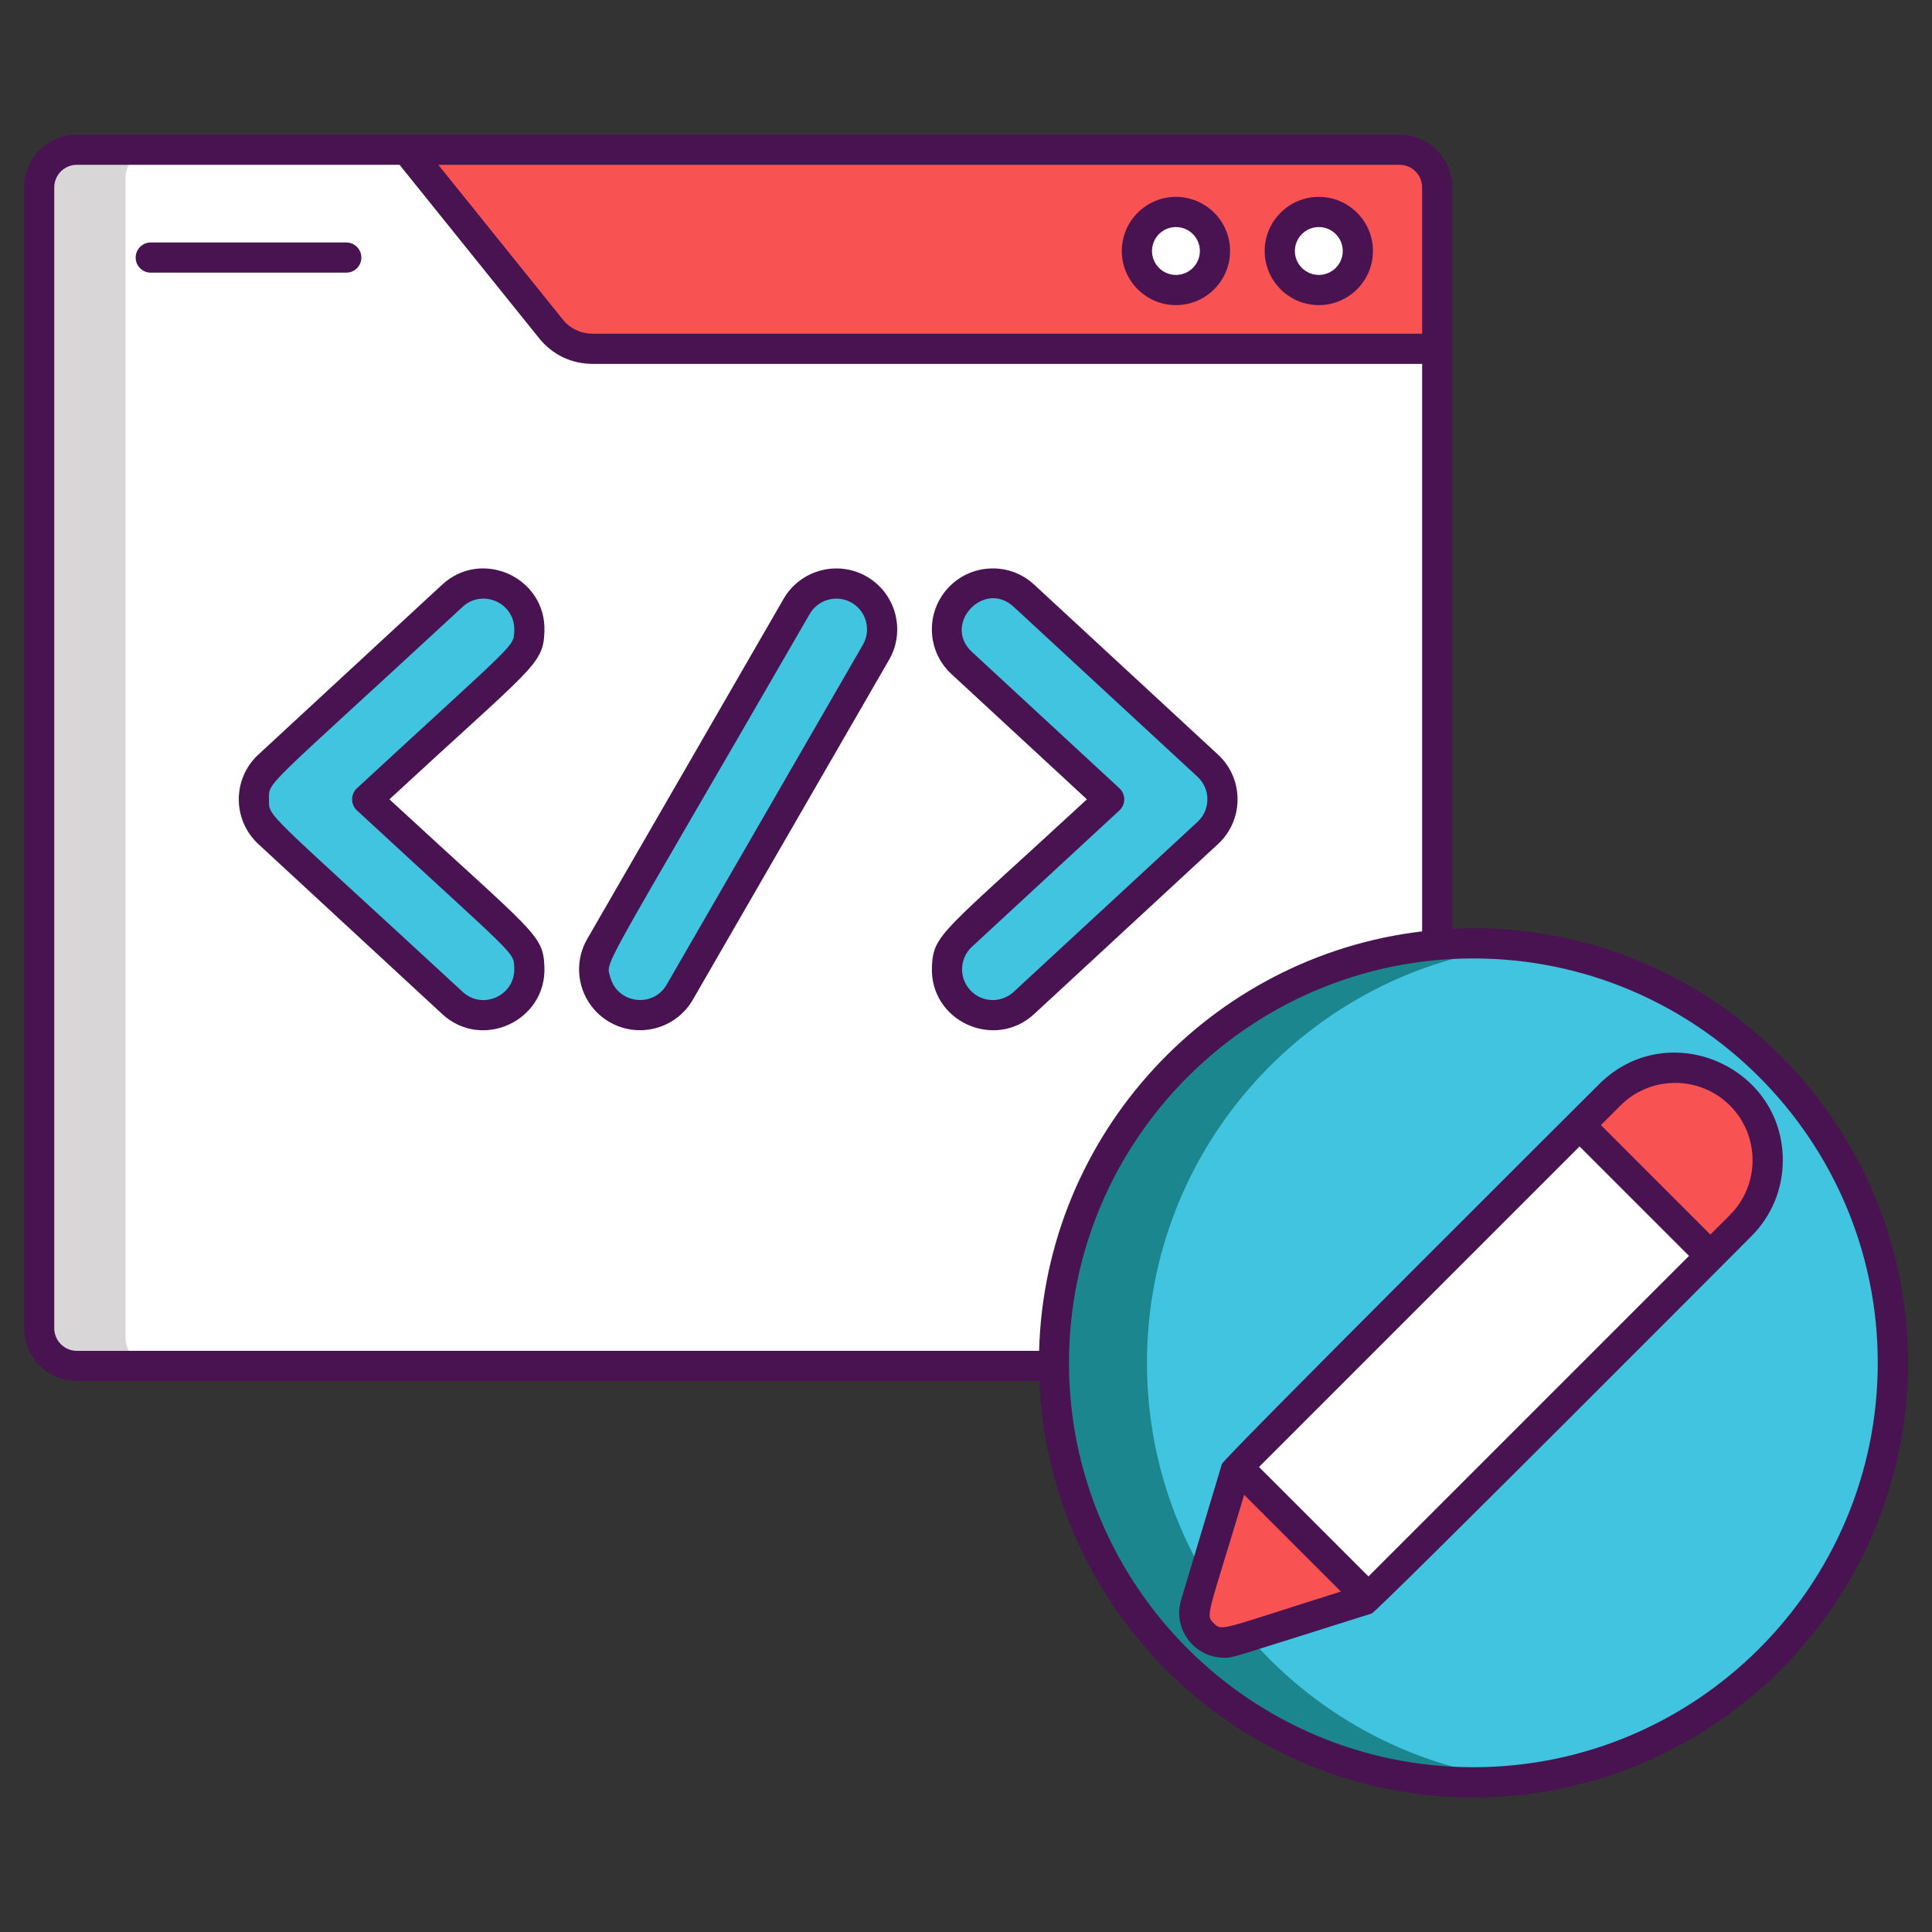 <?xml version="1.0" encoding="utf-8"?>
<!-- Generator: Adobe Illustrator 22.1.0, SVG Export Plug-In . SVG Version: 6.00 Build 0)  -->
<svg version="1.1" id="Layer_1" xmlns="http://www.w3.org/2000/svg" xmlns:xlink="http://www.w3.org/1999/xlink" x="0px" y="0px"
	 viewBox="0 0 256 256" style="enable-background:new 0 0 256 256;" xml:space="preserve">
<rect x="0" y="0" width="256" height="256" fill="#333333" stroke="none"/>
<style type="text/css">
	.st0{fill:#D73735;}
	.st1{fill:#F85252;}
	.st2{fill:#EDAF85;}
	.st3{fill:#F7C09A;}
	.st4{fill:#D8D6D7;}
	.st5{fill:#FFFFFF;}
	.st6{fill:#1C868E;}
	.st7{fill:#40C4DF;}
	.st8{fill:#491352;}
	.st9{fill:#56C1B3;}
	.st10{fill:#7BEFE4;}
</style>
<g>
	<g>
		<path class="st1" d="M185.458,180.984H10.208c-2.761,0-5-2.239-5-5V24.825c0-2.761,2.239-5,5-5h175.25c2.761,0,5,2.239,5,5
			v151.159C190.458,178.746,188.219,180.984,185.458,180.984z"/>
		<path class="st4" d="M190.458,46.21v129.775c0,2.761-2.239,5-5,5H10.208c-2.761,0-5-2.239-5-5V24.825c0-2.761,2.239-5,5-5H53.92
			L73.053,43.6c1.328,1.65,3.332,2.61,5.45,2.61H190.458z"/>
		<path class="st5" d="M190.458,46.21v129.775c0,2.761-2.239,5-5,5H20.38c-2.071,0-3.75-1.679-3.75-3.75V23.575
			c0-2.071,1.679-3.75,3.75-3.75h33.54L73.053,43.6c1.328,1.65,3.332,2.61,5.45,2.61H190.458z"/>
		<path class="st7" d="M127.113,132.552c-2.277-2.462-2.127-6.303,0.336-8.58l19.54-18.067l-19.54-18.067
			c-2.463-2.276-2.613-6.118-0.336-8.58c2.277-2.462,6.117-2.613,8.58-0.336l24.363,22.524c2.597,2.4,2.6,6.513,0,8.917
			l-24.363,22.524C133.233,135.163,129.391,135.016,127.113,132.552z"/>
		<path class="st7" d="M59.972,132.888l-24.363-22.524c-2.597-2.4-2.6-6.513,0-8.917l24.363-22.524
			c2.462-2.277,6.303-2.127,8.58,0.336c2.277,2.462,2.127,6.303-0.336,8.58l-19.54,18.067l19.54,18.067
			c2.463,2.276,2.613,6.118,0.336,8.58C66.273,135.017,62.432,135.162,59.972,132.888z"/>
		<path class="st7" d="M81.792,133.688c-2.904-1.677-3.899-5.39-2.223-8.294l26.01-45.05c1.677-2.903,5.388-3.899,8.294-2.223
			c2.904,1.677,3.899,5.39,2.223,8.294l-26.01,45.049C88.41,134.369,84.698,135.365,81.792,133.688z"/>
	</g>
	<path class="st6" d="M250.809,180.585c0,28.6-21.61,52.17-49.41,55.23c-2.02,0.24-4.08,0.35-6.17,0.35
		c-30.7,0-55.58-24.89-55.58-55.58c0-30.7,24.88-55.59,55.58-55.59c2.09,0,4.15,0.11,6.17,0.35
		C229.198,128.405,250.809,151.975,250.809,180.585z"/>
	<path class="st7" d="M250.809,180.585c0,28.6-21.61,52.17-49.41,55.23c-27.79-3.05-49.42-26.62-49.42-55.23
		c0-28.62,21.63-52.19,49.42-55.24C229.198,128.405,250.809,151.975,250.809,180.585z"/>
	<path class="st1" d="M234.229,153.745c0,3.14-1.19,6.27-3.59,8.66l-4.71,4.71l-44.56,44.56l-0.21,0.21l-17.76,5.59
		c-3.03,0.95-5.89-1.87-4.98-4.91l5.41-18.01l49.48-49.48c4.78-4.79,12.54-4.79,17.33,0
		C233.039,147.465,234.229,150.605,234.229,153.745z"/>
	<path class="st5" d="M226.259,166.045c0,0-0.12,0.38-0.33,1.07l-44.56,44.56l-0.4-0.32l-16.68-16.68l-0.12-0.46l45-45l0.69,0.43
		L226.259,166.045z"/>
	<circle class="st5" cx="155.819" cy="33.258" r="5.172"/>
	<circle class="st5" cx="174.75" cy="33.258" r="5.172"/>
	<g>
		<path class="st8" d="M192.438,123.069c0-9.117,0-88.616,0-98.234c0-3.86-3.141-7-7-7c-2.119,0-173.571,0-175.25,0
			c-3.859,0-7,3.14-7,7v151.16c0,3.86,3.141,7,7,7h127.518c1.271,30.635,26.58,55.17,57.522,55.17
			c31.751,0,57.583-25.832,57.583-57.583C252.812,147.878,225.411,121.485,192.438,123.069z M185.438,21.835c1.654,0,3,1.346,3,3
			v19.38H78.488c-1.524,0-2.947-0.68-3.902-1.864L58.075,21.835H185.438z M137.686,178.995H10.188c-1.654,0-3-1.346-3-3V24.835
			c0-1.654,1.346-3,3-3H52.94L71.472,44.86c1.718,2.132,4.275,3.354,7.017,3.354h109.95v75.198
			C160.394,126.724,138.469,150.26,137.686,178.995z M195.229,234.165c-29.541,0-53.583-24.048-53.583-53.583
			c0-29.546,24.037-53.583,53.583-53.583s53.583,24.037,53.583,53.583S224.774,234.165,195.229,234.165z"/>
		<path class="st8" d="M47.882,34.128c0-1.104-0.896-2-2-2H19.975c-1.104,0-2,0.896-2,2s0.896,2,2,2h25.907
			C46.986,36.128,47.882,35.233,47.882,34.128z"/>
		<path class="st8" d="M155.818,40.43c3.955,0,7.173-3.217,7.173-7.172c0-3.955-3.218-7.172-7.173-7.172s-7.172,3.217-7.172,7.172
			C148.646,37.213,151.863,40.43,155.818,40.43z M155.818,30.086c1.75,0,3.173,1.423,3.173,3.172s-1.423,3.172-3.173,3.172
			c-1.749,0-3.172-1.423-3.172-3.172S154.069,30.086,155.818,30.086z"/>
		<path class="st8" d="M174.75,40.43c3.955,0,7.173-3.217,7.173-7.172c0-3.955-3.218-7.172-7.173-7.172s-7.172,3.217-7.172,7.172
			C167.578,37.213,170.795,40.43,174.75,40.43z M174.75,30.086c1.75,0,3.173,1.423,3.173,3.172s-1.423,3.172-3.173,3.172
			c-1.749,0-3.172-1.423-3.172-3.172S173.001,30.086,174.75,30.086z"/>
		<path class="st8" d="M161.393,99.988L137.03,77.465c-1.584-1.465-3.651-2.229-5.796-2.14c-4.456,0.175-7.924,3.923-7.75,8.381
			c0.085,2.155,1.003,4.147,2.587,5.61l17.951,16.599c-19.137,17.694-20.364,17.793-20.538,22.209
			c-0.281,7.215,8.313,11.08,13.545,6.243l24.363-22.524C164.844,108.652,164.845,103.18,161.393,99.988z M158.678,108.905
			l-24.363,22.525c-1.648,1.521-4.219,1.434-5.753-0.225c0,0,0,0,0,0c-1.528-1.651-1.429-4.225,0.225-5.754l19.54-18.067
			c0.41-0.378,0.643-0.911,0.643-1.468s-0.232-1.09-0.643-1.468l-19.54-18.067c-3.953-3.654,1.592-9.62,5.528-5.978l24.363,22.523
			C160.416,104.532,160.429,107.287,158.678,108.905z"/>
		<path class="st8" d="M72.14,83.707c0.28-7.188-8.302-11.09-13.546-6.242L34.231,99.988c-3.452,3.191-3.452,8.662,0,11.854
			l24.362,22.524c5.273,4.875,13.824,0.901,13.546-6.243c-0.173-4.391-1.295-4.416-20.538-22.209
			C70.738,88.221,71.966,88.123,72.14,83.707z M47.298,104.447c-0.856,0.79-0.856,2.147,0,2.937
			c21.346,19.737,20.755,18.64,20.845,20.897c0.139,3.604-4.172,5.61-6.834,3.149c-26.454-24.458-25.669-23.06-25.669-25.514
			c0-2.454-0.837-1.008,25.67-25.514c2.626-2.431,6.974-0.503,6.833,3.149C68.053,85.814,68.634,84.719,47.298,104.447z"/>
		<path class="st8" d="M114.852,76.4c-3.854-2.225-8.801-0.897-11.025,2.955l-26.01,45.05c-2.231,3.864-0.91,8.795,2.954,11.026
			c0,0,0,0,0.001,0c3.854,2.224,8.801,0.898,11.026-2.955l26.01-45.05C120.032,83.572,118.706,78.626,114.852,76.4z M114.343,85.427
			l-26.009,45.049c-1.813,3.136-6.527,2.504-7.46-0.981c-0.615-2.298-1.807,0.745,26.416-48.139
			c1.123-1.943,3.616-2.613,5.563-1.491C114.797,80.987,115.465,83.482,114.343,85.427z"/>
		<path class="st8" d="M211.892,143.661c-0.555,0.555-49.755,49.568-49.982,50.32l-5.404,18.014
			c-1.155,3.85,1.754,7.665,5.698,7.665c1.261,0,0.299,0.194,19.555-5.864c0.727-0.229,49.756-49.436,50.295-49.975
			c2.692-2.692,4.176-6.272,4.176-10.08C236.225,141.14,220.88,134.672,211.892,143.661z M160.836,215.095
			c-1.138-1.12-0.841-0.812,4.022-17.022l12.815,12.815C161.639,215.932,161.958,216.202,160.836,215.095z M181.329,208.888
			l-14.504-14.504l42.474-42.474l14.504,14.504L181.329,208.888z M229.225,160.993l-2.593,2.593l-14.504-14.504l2.593-2.593
			c3.999-3.999,10.506-3.998,14.505,0C233.223,150.488,233.223,156.994,229.225,160.993z"/>
	</g>
</g>
</svg>
